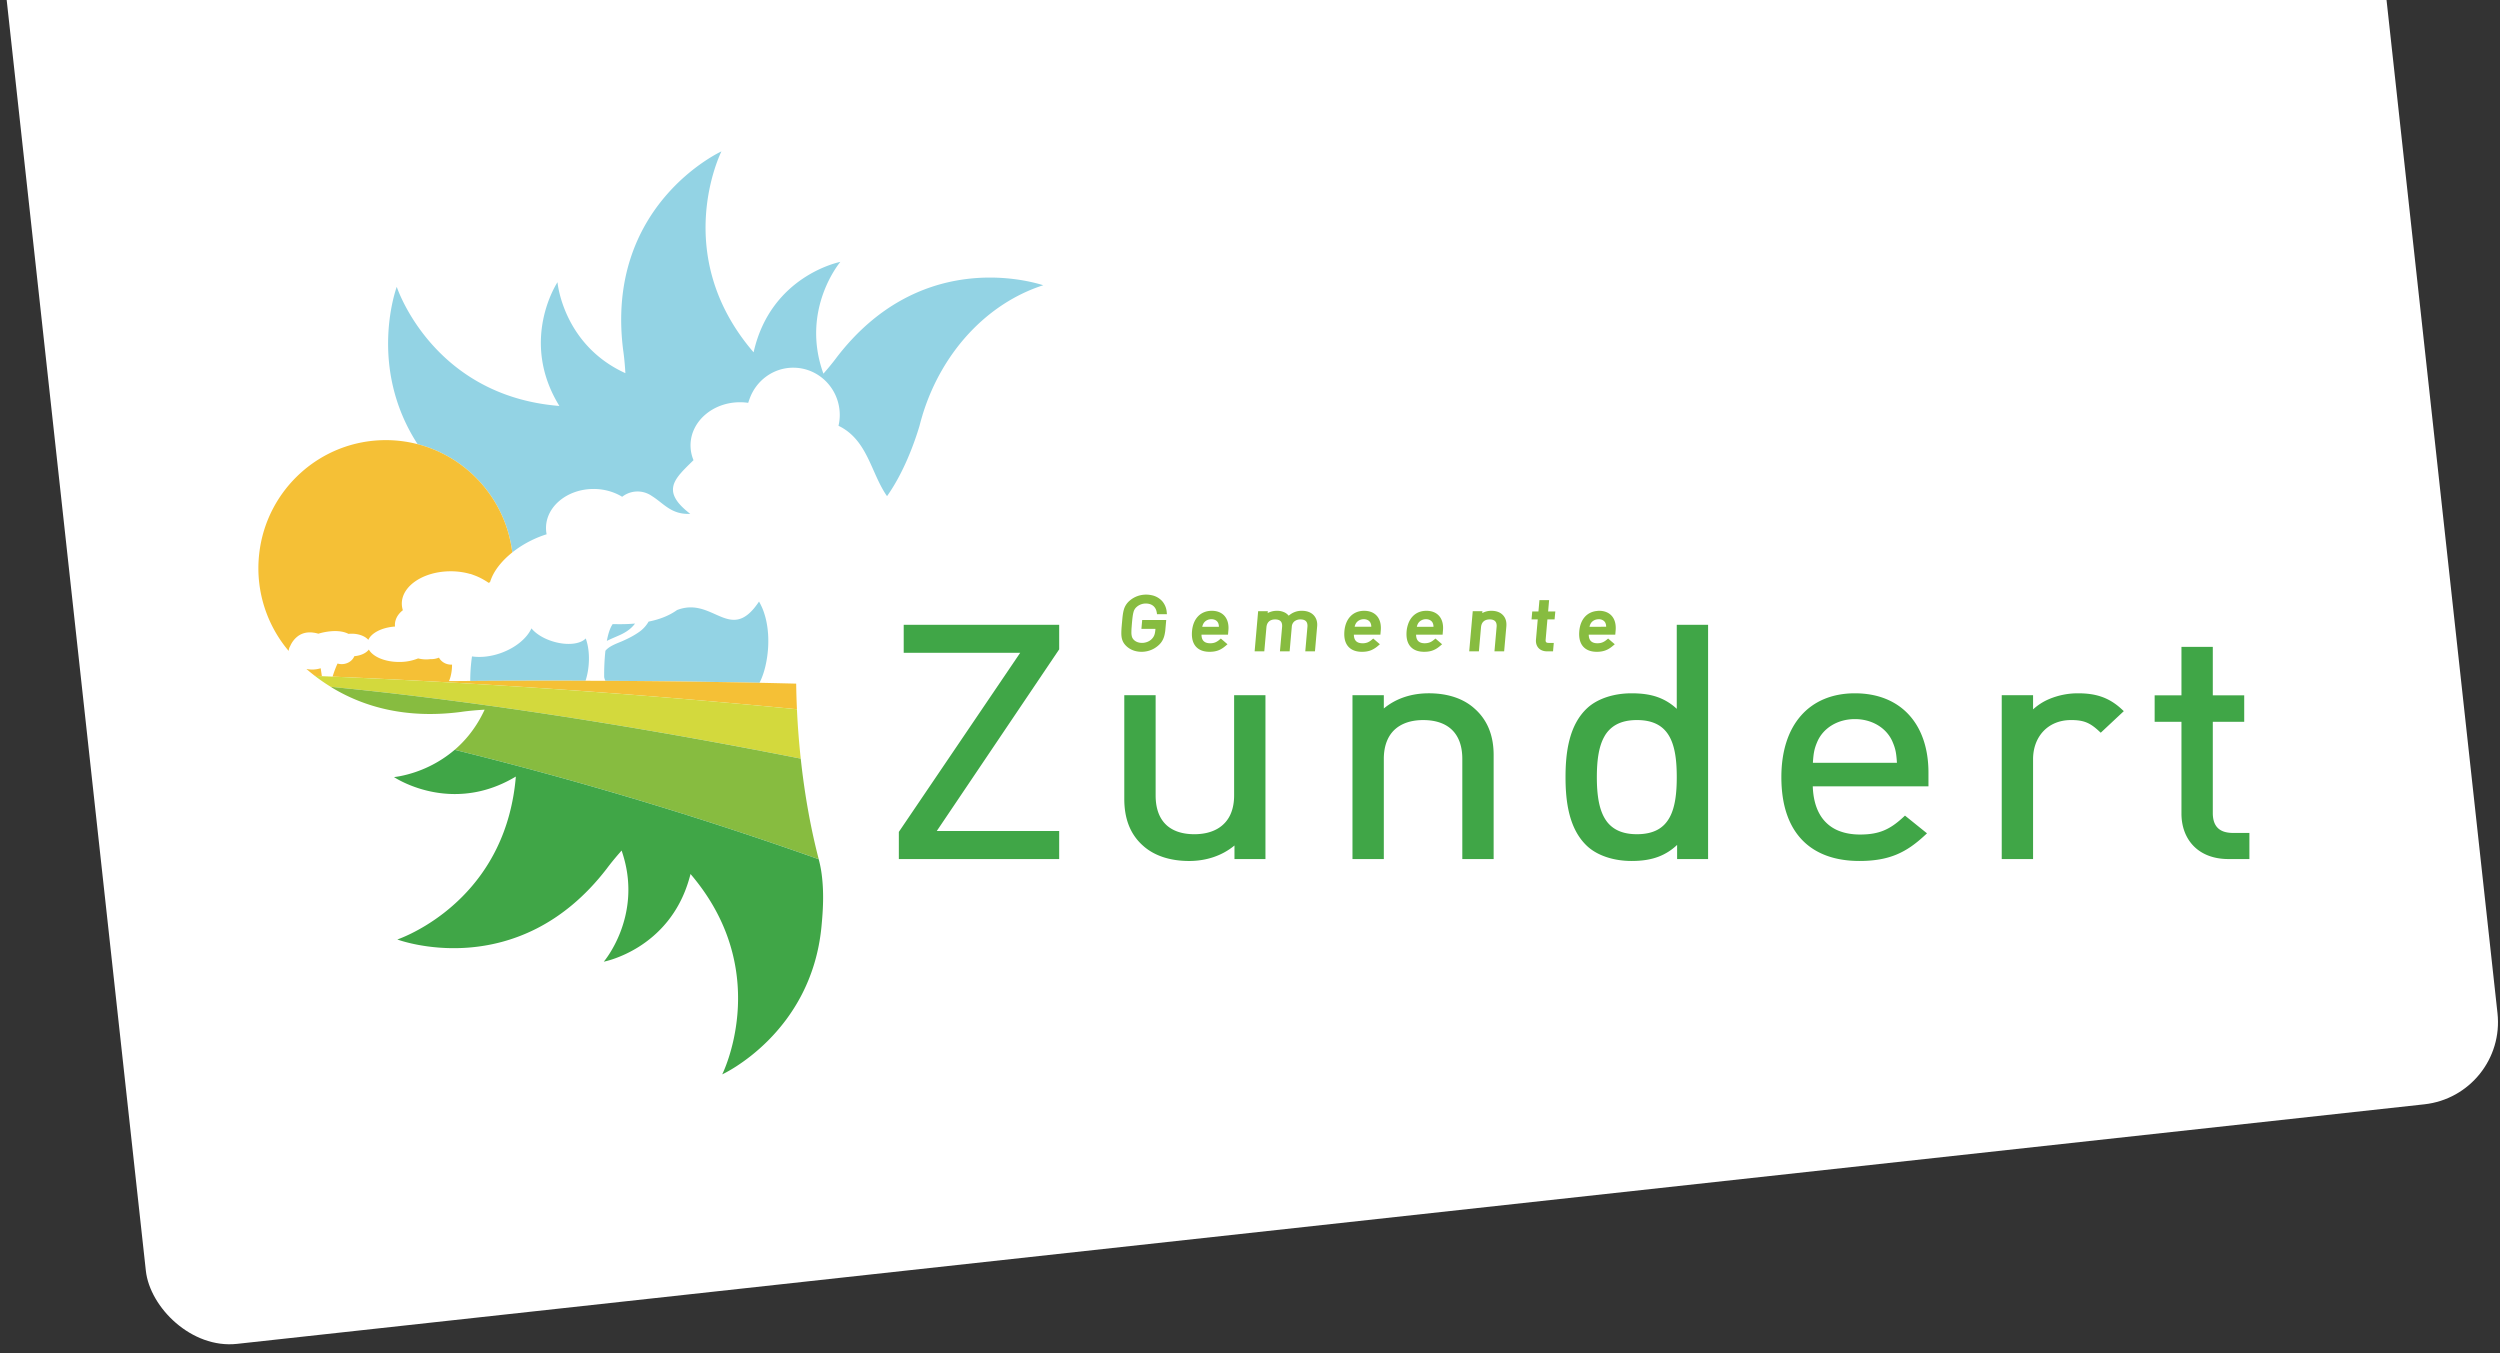 <svg xmlns="http://www.w3.org/2000/svg" width="242" height="131" viewBox="0 0 242 131">
    <rect x="0" y="0" width="242" height="131" fill="#333333" stroke="none"/>
    <g fill="none" fill-rule="evenodd" transform="translate(-4 -64)">
        <rect width="229" height="171" x="9" y="12" fill="#FFF" rx="8" transform="rotate(-6.25 123.5 97.5)"/>
        <path fill="#93D3E4" d="M50.55 119.97l-.128-.064.002.001.122.06.005.002M84.995 98.59s-.47.65-1.289 1.581c-2.252-6.23 1.641-10.821 1.641-10.821s-6.729 1.297-8.398 8.755c-8.146-9.46-3.114-19.45-3.114-19.45s-11.318 5.166-9.508 19.278c0 0 .136.862.21 2.19-6.05-2.756-6.572-8.804-6.572-8.804s-3.742 5.615.183 11.977c-12.297-.976-15.742-11.53-15.742-11.53s-2.872 7.688 2.02 15.231c4.342 1.121 7.758 4.557 8.87 8.922l.024.1c.116.475.209.96.27 1.455.54-.43 1.159-.826 1.846-1.164.492-.242.988-.439 1.477-.591a3.11 3.11 0 0 1-.06-.606c0-2.088 2.063-3.781 4.607-3.781a5.45 5.45 0 0 1 1.795.299l.006-.005.001.008c.344.12.668.273.963.455a2.414 2.414 0 0 1 2.882-.07c.715.439 1.275 1.05 2.056 1.416l.053.023c.067.03.135.058.205.084l.09.03c.061.023.124.042.19.059l.108.026c.063.015.13.028.196.04a3.861 3.861 0 0 0 .343.04c.035 0 .071.004.109.006.115.004.235.004.36-.002-.086-.066-.167-.131-.245-.193l-.072-.062c-.052-.043-.104-.084-.152-.127l-.077-.07a6.274 6.274 0 0 1-.128-.117l-.072-.069c-.04-.038-.078-.077-.116-.115l-.06-.063a3.273 3.273 0 0 1-.116-.13l-.039-.044a4.586 4.586 0 0 1-.136-.169l-.021-.03a3.412 3.412 0 0 1-.095-.136l-.034-.053-.063-.11-.033-.058-.05-.101-.026-.058-.04-.105-.018-.048a1.77 1.77 0 0 1-.037-.131l-.006-.02c-.01-.05-.02-.101-.026-.151l-.003-.036-.008-.112v-.049l.002-.095.005-.052.013-.094.008-.05.023-.099.01-.04c.013-.048.029-.095.046-.142.018-.046.037-.09.057-.137l.022-.044.047-.094.028-.051.05-.088.033-.05.058-.09.034-.049.073-.1.028-.035c.033-.046.07-.091.106-.137l.031-.037.086-.099.049-.056.074-.084.053-.059.076-.082.058-.06.078-.08.06-.062.084-.085.175-.176.013-.012.134-.132.002-.002c.12-.116.242-.237.366-.36l.007-.005a3.699 3.699 0 0 1-.29-1.433c0-2.306 2.144-4.176 4.787-4.176.27 0 .536.02.795.058.015-.056.038-.108.056-.163.013-.045.031-.089.046-.134.012-.03.02-.063.034-.094.63-1.756 2.282-3.011 4.226-3.011 2.486 0 4.502 2.05 4.502 4.58 0 .36-.045.708-.122 1.044.115.056.227.113.334.175h.006c.127.077.248.155.364.234l.003.002c1.579 1.104 2.21 2.875 2.977 4.549l.043.095.076.163.119.247.055.112.138.27.047.085c.05.095.102.188.155.28l.043.074c.055.095.112.186.171.278l.04.064.127.184c1.655-2.34 2.671-5.23 3.14-6.793.089-.351.185-.698.29-1.041.015-.059.022-.093.022-.093l.004.001c1.874-6.041 6.23-10.738 11.666-12.492-1.873-.589-12.156-3.223-19.992 6.979M65.47 124.36c-.805.072-1.559.067-2.16.052-.257.356-.44.945-.568 1.628.443-.224.908-.406 1.3-.585.655-.303 1.107-.657 1.428-1.094M50.723 120.064a5.642 5.642 0 0 1 0 0M57.573 126.107c-.942-.276-1.708-.761-2.129-1.282-.436.955-1.53 1.881-2.977 2.395-.985.347-1.96.442-2.778.32a16.546 16.546 0 0 0-.17 2.376c3.485-.024 7.227-.033 11.162-.02.367-1.113.497-2.766.019-4.097-.516.555-1.783.706-3.127.308M78.341 125.268a8.803 8.803 0 0 0-.05-.49v-.003a8.311 8.311 0 0 0-.078-.48l-.02-.105a8.824 8.824 0 0 0-.108-.462l-.022-.075a7.414 7.414 0 0 0-.128-.41l-.026-.074a5.566 5.566 0 0 0-.175-.43l-.043-.09a5.22 5.22 0 0 0-.218-.419l-.132.193-.044.062-.088.118-.051.068-.077.1-.055.068-.072.087-.057.063-.07.08-.056.058-.07.073-.054.055-.069.063-.055.051-.067.059-.055.046-.066.05-.055.042-.066.045-.053.037-.067.043-.052.03-.067.037-.05.026-.068.034-.05.021-.068.027-.048.02-.07.021-.044.016-.074.019-.04.01-.079.017-.036.004-.083.01-.03.005-.09.007h-.024l-.106.002h-.007c-1.405-.02-2.756-1.464-4.682-1.16-.05.006-.1.016-.151.026h-.003c-.05.012-.101.022-.153.036h-.004c-.051.012-.101.027-.154.041l-.004.003a2.336 2.336 0 0 0-.157.05H69.7c-.054.02-.108.036-.162.059-.818.586-1.786.926-2.755 1.12a3.099 3.099 0 0 1-.95 1.026c-.484.338-.995.596-1.533.837-.5.225-1.32.48-1.697.964a21.811 21.811 0 0 0-.119 2.54c.024.139.068.258.121.365 4.75.025 9.757.084 14.915.191v-.001c.113-.213.218-.459.313-.728l.004-.01c.096-.269.182-.562.256-.877.035-.153.068-.308.098-.468l.007-.041c.057-.313.101-.639.13-.97l.007-.074c.014-.16.024-.324.03-.487v-.055c.007-.153.007-.308.005-.46v-.072a9.747 9.747 0 0 0-.02-.484l-.008-.1"/>
        <path fill="#F5C036" d="M33.815 125.222a2.218 2.218 0 0 1 .308-.005c.077.005.159.014.242.027.03.004.06.007.092.013.116.02.235.048.36.086 0 0 1.76-.582 2.912.015.101-.01.204-.015.31-.015.704 0 1.313.242 1.615.598.301-.68 1.322-1.202 2.582-1.292l.002-.002a1.563 1.563 0 0 1-.011-.164c0-.163.028-.321.078-.473v-.003c.117-.357.358-.68.692-.937a2.085 2.085 0 0 1-.101-.642c0-1.726 2.12-3.128 4.735-3.128.669 0 1.306.093 1.883.26l.01-.01c.112.035.217.076.323.115l.021.007.039.014.016.006.028.012a5.7 5.7 0 0 1 .771.358c.206.114.4.23.575.357l.14-.068c.032-.11.072-.218.114-.328l.041-.098a3.98 3.98 0 0 1 .16-.338 5.437 5.437 0 0 1 .476-.74c.08-.103.162-.207.251-.31l.022-.026c.205-.237.433-.468.683-.694l.012-.01c.126-.112.256-.223.393-.332v-.001c-.06-.495-.153-.98-.27-1.456l-.024-.099c-1.11-4.365-4.527-7.8-8.869-8.923a12.307 12.307 0 0 0-3.077-.392c-6.328 0-11.54 4.787-12.252 10.951a12.379 12.379 0 0 0 .79 6.024 12.41 12.41 0 0 0 2.054 3.43c.012-.126.042-.253.093-.366l.003-.007v.002l.001-.001.057-.107c.047-.11.132-.28.263-.461l.009-.01c.032-.046.069-.091.107-.137a2.226 2.226 0 0 1 .308-.297l.03-.026c.122-.091.259-.173.415-.239l.01-.004a1.898 1.898 0 0 1 .578-.134"/>
        <path fill="#87BC40" d="M113.57 124.342c.047-.528.089-.872.157-1.103a.954.954 0 0 1 .32-.502c.223-.195.544-.318.862-.317.31 0 .552.087.728.232.176.148.294.359.338.642l.025.16h.958l-.02-.208a1.837 1.837 0 0 0-.453-1.07 1.87 1.87 0 0 0-1.048-.568c-.15-.03-.31-.05-.485-.05-.593 0-1.144.2-1.58.57a1.758 1.758 0 0 0-.585.893c-.1.348-.133.75-.18 1.287l-.001.003v-.003c-.01.103-.017.196-.025.29a8.296 8.296 0 0 0-.036.675c0 .25.023.471.094.677.07.207.19.392.36.562l.004.004-.003-.004c.382.382.913.583 1.499.583.61 0 1.195-.217 1.65-.635.348-.308.534-.695.611-1.17.013-.077.031-.16.04-.265l.09-1.009h-2.326l-.076.856h1.359l-.015.17-.005.035v.004l-.001.004c-.04.345-.127.556-.333.768-.24.245-.594.38-.95.379-.323 0-.612-.114-.79-.299a.706.706 0 0 1-.178-.285 1.484 1.484 0 0 1-.055-.461c0-.143.008-.314.025-.519.007-.101.015-.208.026-.326M120.49 124.366c.138-.254.433-.43.774-.428.17 0 .315.043.429.113.112.072.195.17.24.29.043.128.054.189.056.33h-1.61a1.06 1.06 0 0 1 .112-.306m.81-1.24c-.527 0-.99.184-1.324.53-.335.346-.536.839-.589 1.437a3.324 3.324 0 0 0-.013.293c-.001.558.162.999.472 1.291.31.293.744.419 1.24.419.343 0 .627-.05.879-.151.252-.101.469-.25.687-.437l.168-.143-.642-.554-.123.104a1.54 1.54 0 0 1-.423.271 1.277 1.277 0 0 1-.492.082c-.302 0-.501-.082-.63-.213-.128-.129-.204-.33-.207-.62h2.567l.036-.409c.007-.083.012-.164.012-.243 0-.488-.142-.908-.426-1.205-.284-.296-.7-.453-1.193-.452M131.117 123.504c-.259-.246-.639-.379-1.087-.379a1.858 1.858 0 0 0-1.282.476 1.196 1.196 0 0 0-.377-.307 1.665 1.665 0 0 0-.77-.169c-.317 0-.622.075-.89.222l.015-.18h-.938l-.34 3.884h.936l.206-2.33c.025-.27.12-.45.258-.571.14-.122.336-.19.59-.19.235 0 .402.059.505.153.103.094.167.233.169.464 0 .035-.002.072-.005.11l-.209 2.364h.938l.21-2.39v.002a.728.728 0 0 1 .256-.518.913.913 0 0 1 .588-.185c.236 0 .402.059.505.153.103.094.167.233.169.464 0 .034-.002.072-.006.11l-.207 2.364h.937l.211-2.418c.006-.055.008-.11.008-.163.002-.38-.132-.719-.389-.965v-.001M135.241 124.365c.14-.254.434-.428.773-.427.17 0 .316.042.43.114.112.071.194.17.239.289a.88.88 0 0 1 .057.33h-1.61a.992.992 0 0 1 .112-.307m.81-1.238c-.527-.002-.99.183-1.324.53-.334.345-.536.838-.59 1.436a3.6 3.6 0 0 0-.012.29c-.001.56.16 1.001.472 1.293.31.293.744.42 1.24.42.343 0 .626-.05.878-.15a2.48 2.48 0 0 0 .688-.437l.169-.144-.644-.554-.123.104a1.526 1.526 0 0 1-.421.271 1.292 1.292 0 0 1-.492.083c-.303-.002-.502-.082-.631-.213-.127-.13-.204-.33-.207-.622h2.568l.034-.401.001-.007c.008-.083.01-.163.01-.241.002-.49-.14-.91-.424-1.206-.284-.297-.699-.454-1.192-.452M141.262 124.365c.14-.254.435-.428.772-.428.171 0 .317.044.431.115.113.071.195.17.24.29a.872.872 0 0 1 .056.33h-1.61a1.004 1.004 0 0 1 .112-.307m.81-1.24c-.433 0-.822.125-1.131.364-.309.24-.535.585-.662 1.01h-.001c-.055.18-.1.375-.118.594v-.004.003c-.01.1-.013.199-.013.293-.002.558.16.999.471 1.291.311.293.744.419 1.24.418.261 0 .487-.028.69-.086.336-.095.607-.27.876-.5l.169-.144-.643-.554-.123.104c-.25.208-.431.3-.701.337a1.678 1.678 0 0 1-.213.016c-.302 0-.5-.082-.63-.213-.128-.13-.205-.33-.207-.62h2.567l.035-.409c.007-.083.011-.164.011-.245 0-.486-.14-.907-.425-1.203-.284-.297-.699-.453-1.191-.452M140.279 124.5v-.004.004M149.448 123.506l-.001-.001h-.001c-.26-.256-.637-.38-1.08-.379a1.79 1.79 0 0 0-.883.22l.016-.18h-.937l-.343 3.885h.938l.204-2.33c.025-.27.118-.45.256-.571.138-.122.332-.19.586-.191.235 0 .402.06.504.154.103.094.168.232.17.462 0 .036-.003.073-.006.112l-.208 2.364h.938l.213-2.418c.004-.06.006-.116.006-.173.003-.369-.115-.706-.373-.954h.001M153.954 122.091h-.936l-.097 1.098h-.6l-.068.77h.6l-.17 1.946c-.003.04-.006.08-.006.12 0 .275.087.538.278.73.19.191.471.297.81.296h.569l.072-.818h-.5c-.135-.001-.2-.033-.232-.064s-.057-.08-.059-.185l.004-.059.171-1.966h.693l.072-.77h-.696l.095-1.098M158.973 124.672h-1.108a1.004 1.004 0 0 1 .11-.307c.135-.243.414-.41.738-.422l.007-.001.037-.004c.166.001.31.044.422.114.113.071.195.17.24.289a.874.874 0 0 1 .056.33h-.502zm1.43.11c.001-.49-.14-.91-.424-1.205-.284-.297-.7-.453-1.192-.452-.09.001-.161.013-.219.019-.47.047-.88.252-1.173.59-.294.34-.472.803-.52 1.358-.009.1-.014.198-.014.291 0 .558.162 1 .473 1.292.31.293.743.42 1.239.42.299 0 .55-.04.776-.116.296-.1.542-.26.79-.471l.17-.144-.644-.554-.122.104c-.141.119-.263.198-.391.254-.15.065-.305.099-.524.099-.303 0-.501-.082-.632-.213-.127-.13-.203-.33-.206-.62h2.568l.035-.409c.007-.083.01-.165.01-.244z"/>
        <path fill="#40A647" d="M91.48 127.192h11.275l-11.747 17.336v2.628h15.521v-2.714h-11.85l11.85-17.584v-2.38h-15.05v2.714M123.463 140.994c0 .635-.098 1.185-.277 1.65a3.024 3.024 0 0 1-1.314 1.567c-.6.353-1.363.541-2.259.541-.598 0-1.13-.082-1.59-.239-.69-.238-1.215-.638-1.583-1.212-.367-.575-.575-1.338-.575-2.307v-9.696h-3.034v10.037c0 .912.131 1.756.421 2.515.29.757.74 1.428 1.365 1.987.002 0 .002.002.003.003 1.083.992 2.646 1.503 4.487 1.503 1.67 0 3.202-.513 4.39-1.5v1.313h2.999v-15.858h-3.033v9.696M146.766 132.617h-.001l-.002-.003h-.001c-1.08-.99-2.611-1.503-4.452-1.503-1.667 0-3.175.488-4.356 1.47v-1.283h-3.034v15.858h3.034v-9.695c0-.637.096-1.187.273-1.652.264-.7.702-1.214 1.295-1.566.594-.353 1.352-.54 2.247-.54 1.197 0 2.133.324 2.771.934.32.308.57.689.745 1.156.172.468.267 1.023.267 1.668v9.695h3.033v-10.068c0-.914-.14-1.752-.44-2.503a5.171 5.171 0 0 0-1.38-1.968M164.485 144.299c-.506.283-1.161.452-2.025.453-.864 0-1.523-.17-2.031-.454a2.842 2.842 0 0 1-.928-.83c-.364-.505-.6-1.15-.739-1.877-.14-.728-.187-1.538-.187-2.364 0-1.469.15-2.883.702-3.884a2.926 2.926 0 0 1 1.152-1.187c.508-.284 1.167-.454 2.03-.454.865 0 1.52.17 2.026.454.379.213.677.492.918.829.362.505.591 1.148.727 1.877.137.729.18 1.539.18 2.365.002 1.47-.14 2.886-.685 3.886-.272.501-.635.901-1.14 1.186m1.825-11.683a5.271 5.271 0 0 0-1.762-1.102c-.823-.308-1.698-.402-2.628-.402-1.75.002-3.298.539-4.253 1.412-.9.825-1.43 1.908-1.734 3.073-.306 1.166-.39 2.422-.39 3.63 0 1.208.084 2.464.39 3.63.304 1.165.835 2.247 1.734 3.073.955.873 2.502 1.41 4.253 1.412.932 0 1.815-.103 2.647-.423a5.355 5.355 0 0 0 1.777-1.133v1.37h2.999v-22.678h-3.033v8.138M179.603 136.777c.066-.349.166-.645.344-1.05.586-1.276 1.954-2.117 3.608-2.118 1.654.001 3.022.842 3.608 2.118.178.405.277.701.345 1.05.055.287.087.616.115 1.062h-8.136c.029-.446.061-.775.116-1.062m3.952-5.665c-2.176-.002-3.98.751-5.217 2.16-1.239 1.407-1.902 3.44-1.902 5.955 0 1.375.182 2.572.533 3.594.524 1.536 1.435 2.681 2.643 3.427 1.207.745 2.696 1.094 4.382 1.094 1.445 0 2.587-.206 3.583-.62.996-.412 1.838-1.027 2.695-1.815l.26-.24-2.13-1.716-.19.175c-.644.592-1.22 1-1.86 1.265-.64.265-1.355.391-2.29.392-.764 0-1.43-.116-1.996-.333a3.646 3.646 0 0 1-1.924-1.645c-.4-.705-.63-1.606-.666-2.686h11.199v-1.326c0-2.318-.65-4.244-1.882-5.591-1.23-1.348-3.03-2.092-5.238-2.09M207.397 131.435c-.69-.236-1.427-.323-2.24-.323a7.148 7.148 0 0 0-2.83.571 5.39 5.39 0 0 0-1.526.986v-1.371h-3.033v15.858h3.033v-9.665c0-1.095.364-2.038.997-2.71.635-.67 1.541-1.078 2.684-1.08.621 0 1.067.068 1.464.224s.759.408 1.201.813l.205.19.204-.191 2.028-1.898-.24-.222c-.617-.566-1.257-.948-1.947-1.182M221.24 133.873v-2.564h-3.041v-4.692h-3.034v4.692h-2.595v2.564h2.595v8.888c0 1.193.376 2.299 1.148 3.105.77.806 1.926 1.292 3.406 1.29h2.023v-2.528h-1.584c-.36 0-.662-.05-.909-.135-.368-.132-.613-.338-.786-.629-.172-.29-.265-.68-.264-1.165v-8.826h3.04"/>
        <path fill="#F5C036" d="M34.784 129.44h.004l.372.015-.12-.768a2.725 2.725 0 0 1-1.32.079c-.019-.004-.038-.005-.056-.008v.001c.247.214.505.425.774.634l.046.035.3.012M36.196 129.498a724.043 724.043 0 0 1 9.26.448l.07.002h.153-.158a750.734 750.734 0 0 1 3.998.23 829.018 829.018 0 0 1 13.078.878c5.755.432 11.98.96 18.547 1.6a75.879 75.879 0 0 1-.073-2.48 778.3 778.3 0 0 0-3.552-.082 978.262 978.262 0 0 0-14.915-.19l-1.923-.008a1104.401 1104.401 0 0 0-12.207.027h.001l-.256.003c-.205 0-.408.002-.61.004H47.463c.26-.603.296-1.255.295-1.598-.025.002-.05.006-.074.006-.528 0-.98-.28-1.19-.68a2.08 2.08 0 0 1-.848.147c-.358.05-.76.031-1.173-.07a4.81 4.81 0 0 1-1.84.343c-1.375 0-2.538-.504-2.93-1.202-.248.34-.774.589-1.403.642-.183.45-.662.77-1.226.77a1.46 1.46 0 0 1-.4-.059c-.084.178-.16.365-.234.554l-.047.124c-.07.19-.136.382-.194.579l-.003.011v.001"/>
        <path fill="#D3D93D" d="M39.042 130.793l.267.028c2.495.268 5.287.596 8.363.995 8.908 1.158 20.237 2.927 33.84 5.62a77.524 77.524 0 0 1-.368-4.78 830.63 830.63 0 0 0-20.958-1.777 827.974 827.974 0 0 0-14.665-.93l-.065-.003a819.335 819.335 0 0 0-9.26-.449l-1.032-.042h-.004l-.372-.015h-.003c-.102-.004-.201-.01-.301-.012a17.648 17.648 0 0 0 1.474 1.02c.02.014.04.025.06.038l1.592.157 1.432.15"/>
        <path fill="#87BC40" d="M47.672 131.816c-3.076-.4-5.869-.727-8.363-.994l-.267-.029-1.432-.15-1.593-.157.241.15c2.971 1.763 7.014 2.972 12.34 2.282 0 0 .413-.065 1.097-.13.344-.033.752-.066 1.22-.09-.043.092-.089.18-.133.27a11.61 11.61 0 0 1-1.402 2.206 10.962 10.962 0 0 1-1.37 1.409 370.986 370.986 0 0 1 35.242 10.59v-.003c-.764-2.943-1.363-6.23-1.74-9.734-13.603-2.693-24.932-4.462-33.84-5.62"/>
        <path fill="#40A647" d="M42.738 139.13c-.377.072-.6.09-.6.09s2.21 1.5 5.432 1.634c1.86.078 4.057-.298 6.362-1.684a20.44 20.44 0 0 1-.645 3.724c-2.519 9.303-10.827 12.048-10.827 12.048s11.639 4.389 20.291-6.88c0 0 .408-.562 1.124-1.39l.297-.34c.058.17.111.337.16.503 1.8 5.958-1.888 10.257-1.888 10.257s6.291-1.178 8.26-7.984c.048-.166.096-.332.138-.505.223.26.432.52.635.78C78.648 158.587 73.91 168 73.91 168s8.62-3.935 9.61-14.319c.145-1.514.255-3.211.024-5.008 0 0-.074-.678-.292-1.5a371.049 371.049 0 0 0-35.24-10.59 11.63 11.63 0 0 1-5.274 2.547"/>
    </g>
</svg>

